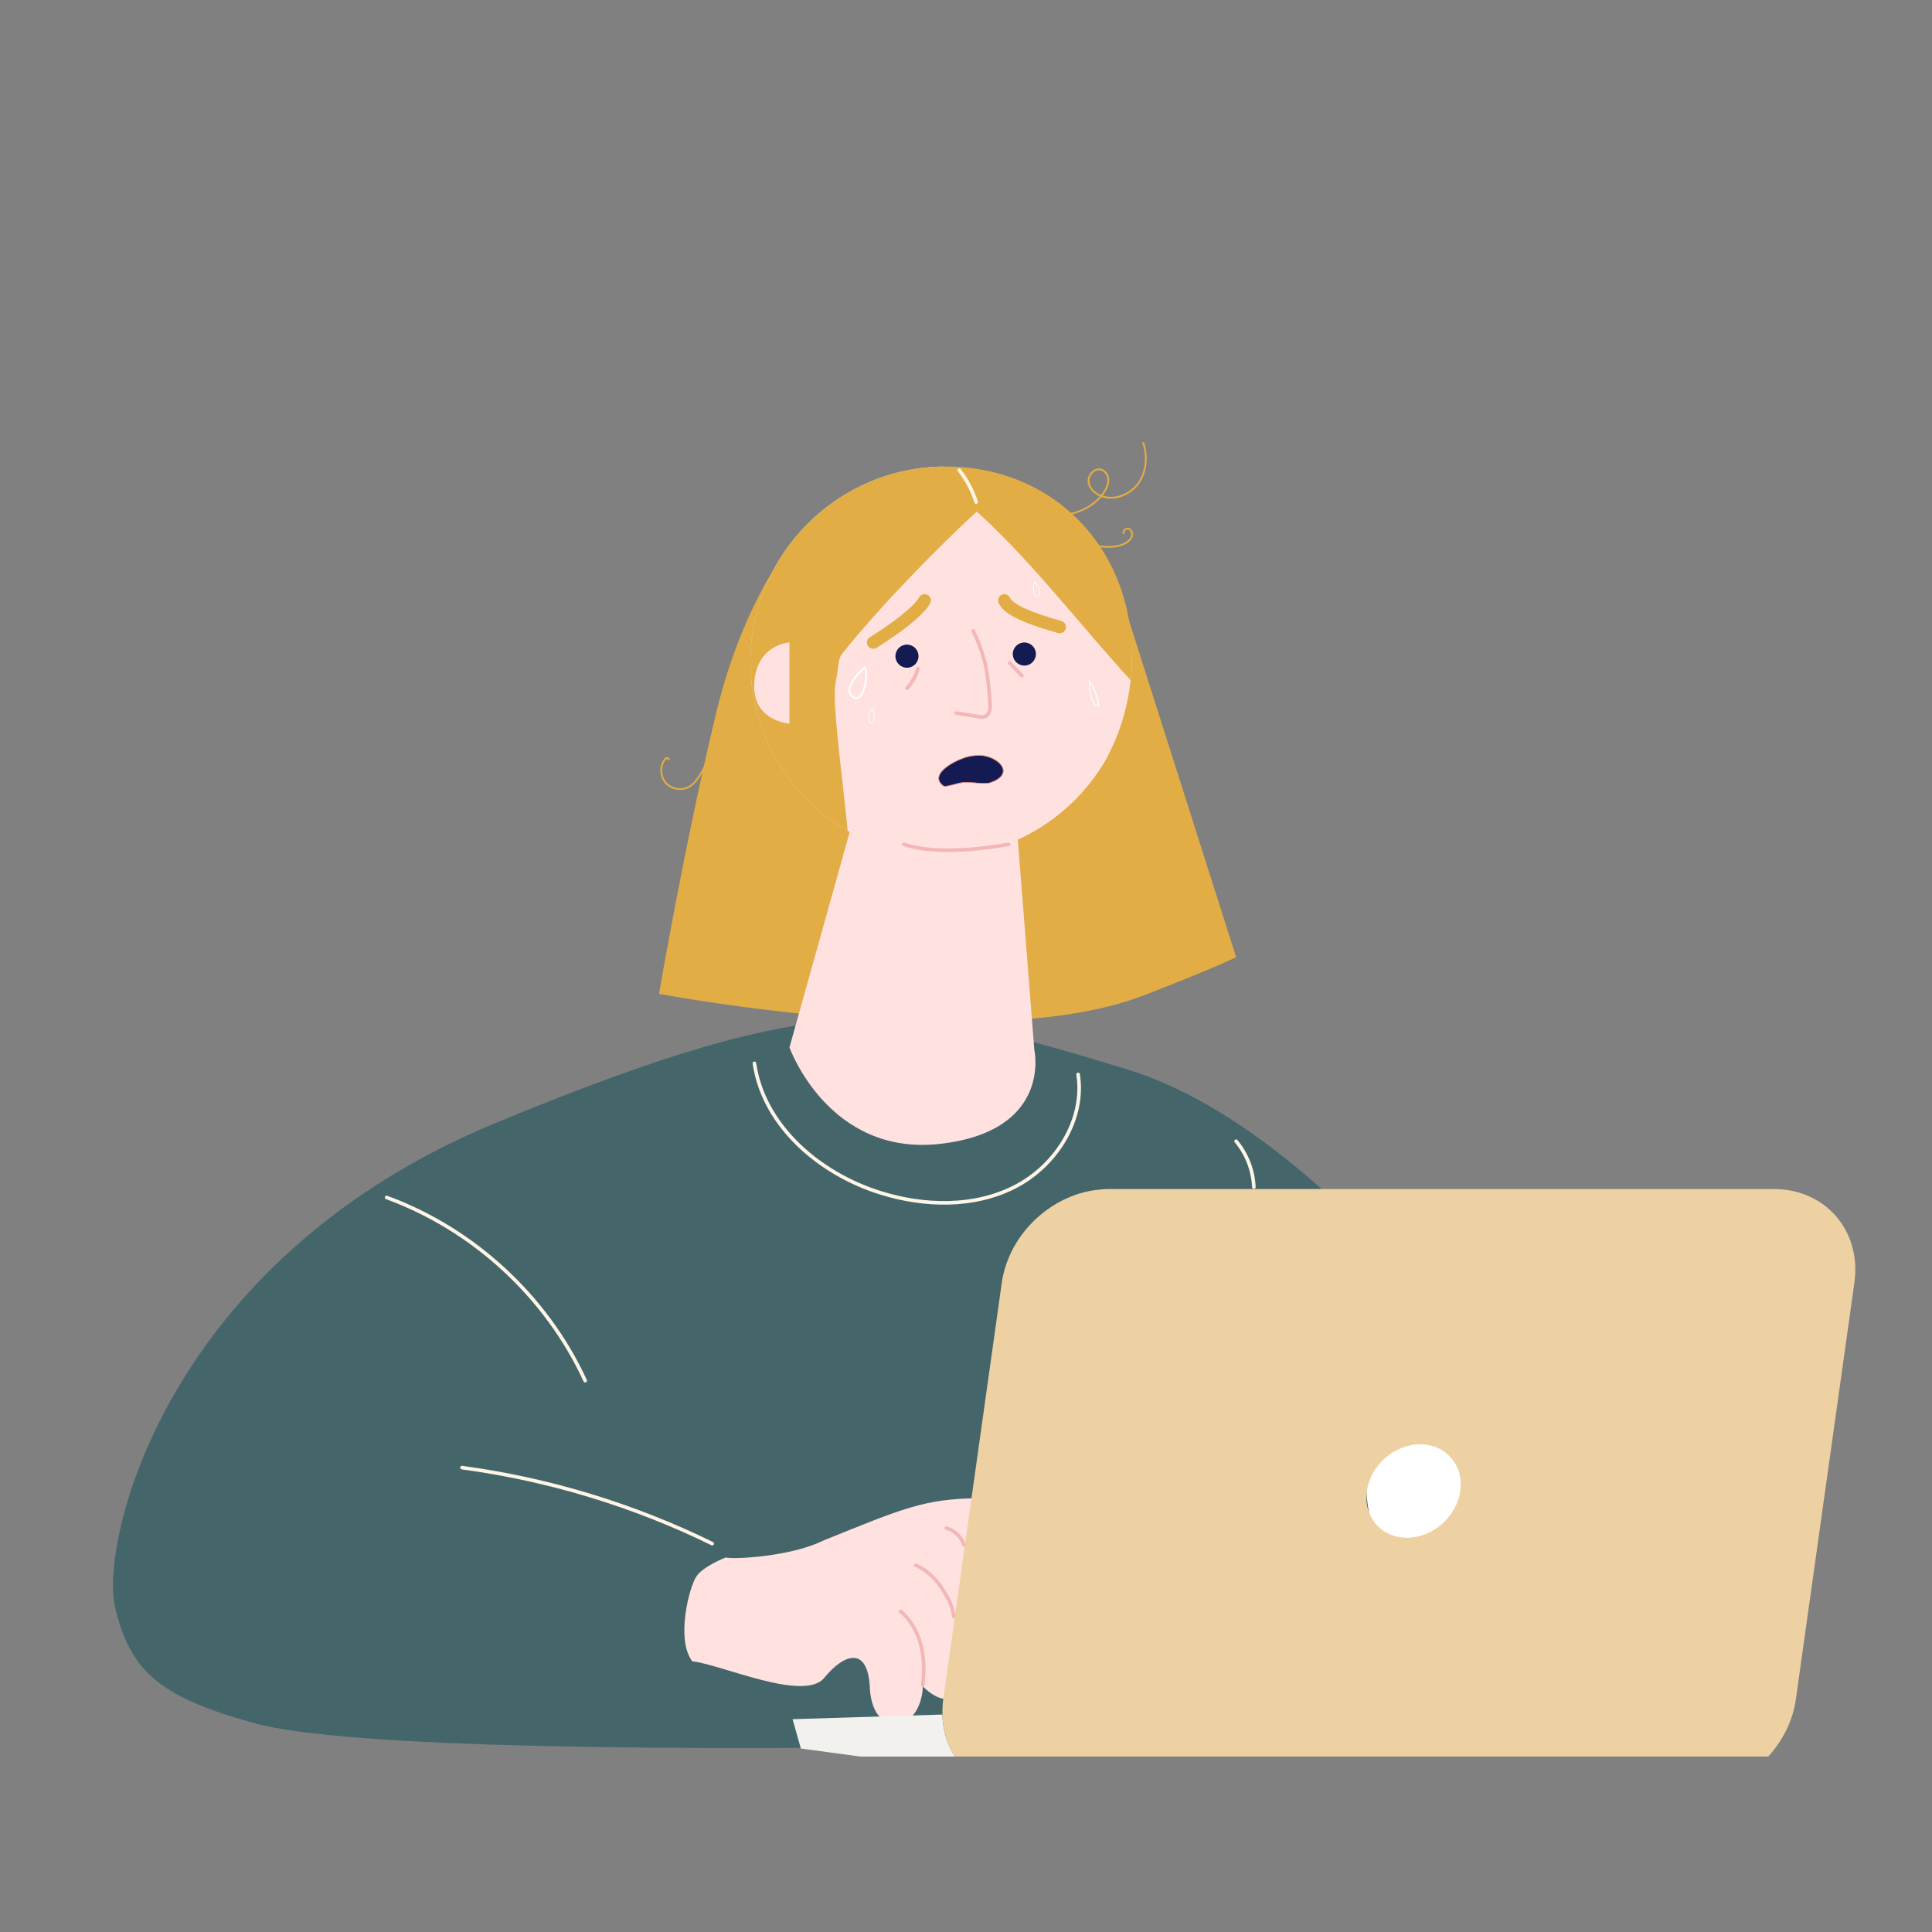 <?xml version="1.0" encoding="utf-8"?>
<!-- Generator: Adobe Illustrator 25.4.1, SVG Export Plug-In . SVG Version: 6.00 Build 0)  -->
<svg version="1.1" id="Layer_1" xmlns="http://www.w3.org/2000/svg" xmlns:xlink="http://www.w3.org/1999/xlink" x="0px" y="0px"
	 viewBox="0 0 1080 1080" style="enable-background:new 0 0 1080 1080;" xml:space="preserve">
<rect x="0" y="0" width="1080" height="1080" fill="#808080" stroke="none"/>
<style type="text/css">
	.st0{fill:#E2AD45;}
	.st1{fill:#44666A;}
	.st2{fill:#FFE2E0;}
	.st3{clip-path:url(#SVGID_00000183957553097829015290000010363234300187959706_);fill:#FFE2E0;}
	.st4{clip-path:url(#SVGID_00000183957553097829015290000010363234300187959706_);fill:#E2AD45;}
	.st5{fill:none;stroke:#F2B7B6;stroke-width:2;stroke-linecap:round;stroke-linejoin:round;stroke-miterlimit:10;}
	.st6{fill:none;stroke:#E2AD45;stroke-width:7;stroke-linecap:round;stroke-linejoin:round;stroke-miterlimit:10;}
	.st7{fill:#131B52;}
	.st8{fill:#FFFFFF;}
	.st9{fill:#F3F1EE;}
	.st10{fill:#EDD1A2;}
	.st11{fill:none;stroke:#FFF5E7;stroke-width:2;stroke-linecap:round;stroke-linejoin:round;stroke-miterlimit:10;}
	.st12{fill:#131B52;stroke:#E59288;stroke-width:0.399;stroke-miterlimit:10;}
	.st13{fill:none;stroke:#E2AD45;stroke-linecap:round;stroke-linejoin:round;stroke-miterlimit:10;}
</style>
<g>
	<g>
		<path class="st0" d="M450.91,294.13c0,0-33.04,31.15-50.8,105.34c-17.9,74.75-31.7,156.08-31.7,156.08s183.23,34.95,270.96,0.88
			c44.31-17.21,51.63-21.39,51.63-21.39L629.6,342.13l-31.49-34.76l-65.7-29.54L450.91,294.13z"/>
		<path class="st1" d="M64.33,898.51c-8.56-35.93,27.31-194.1,212.78-270.78s229.23-67.75,352.84-29.99s239.12,221.01,259.11,243.22
			c19.99,22.21-7.77,126.4-7.77,126.4s-636.38,24.65-739.67-4.23C89.17,948.47,72.88,934.44,64.33,898.51z"/>
		<g>
			<path class="st2" d="M479.18,450.1l-37.86,135.42c0,0,21.84,61.16,84.46,53.88c62.61-7.28,52.42-52.42,52.42-52.42l-11.65-148.52
				L479.18,450.1z"/>
			<g>
				<defs>
					<path id="SVGID_1_" d="M632.8,366.81c0,2.47-0.07,4.93-0.22,7.37c-3.4,57.13-46.05,105.05-103.89,105.05
						c-60.31,0-109.21-48.89-109.21-109.21S468.38,260.8,528.69,260.8S632.8,306.49,632.8,366.81z"/>
				</defs>
				<clipPath id="SVGID_00000098223245201726506510000003701730931412934329_">
					<use xlink:href="#SVGID_1_"  style="overflow:visible;"/>
				</clipPath>
				
					<circle style="clip-path:url(#SVGID_00000098223245201726506510000003701730931412934329_);fill:#FFE2E0;" cx="523.64" cy="370.01" r="109.21"/>
				<path style="clip-path:url(#SVGID_00000098223245201726506510000003701730931412934329_);fill:#E2AD45;" d="M467.1,381.81
					c-3.81,19.36,17.9,131.81,5.11,140.51c-7.29,4.96-57.18-44.41-62.9-74.15c-10.73-55.76,5.26-124.95,11.6-140.19
					c34.07-69.29,149.39-91.92,204.36-35.19c27.89,26.62,37.94,66.47,33.03,103.97c-1.04,6.53-0.13,20.79-7.36,23.1
					c-35.68-34.75-68.12-80.75-104.94-113.9c-20.72,19.02-54.89,53.76-75.36,79.65C468.29,368.59,468.78,373.27,467.1,381.81z"/>
			</g>
		</g>
		<path class="st5" d="M544.02,352.62c7.43,15.69,8.25,24.44,9.43,40.96c0.2,2.73-0.34,6.14-2.93,7.03
			c-1.05,0.36-2.19,0.19-3.28,0.01c-4.23-0.68-8.47-1.35-12.7-2.03"/>
		<path class="st6" d="M516.88,335.65c-3.8,6.49-16.67,16.02-28.76,23.5"/>
		<path class="st6" d="M561.41,335.65c2.47,5.49,14.93,10.35,30.97,14.85"/>
		<circle class="st7" cx="507" cy="366.81" r="6.46"/>
		<circle class="st7" cx="572.62" cy="365.61" r="6.46"/>
		<path class="st5" d="M563.88,471.96c0,0-37.28,7.46-58.66,0"/>
		<ellipse class="st8" cx="807.66" cy="830.65" rx="43.84" ry="57.34"/>
		<g>
			<path class="st2" d="M535.1,912.71c0,0-5.22,37.14-5.22,37.14c-3.86,0.13-8.58-1.78-14.21-7.26c0.78,2-1.88,20.28-13.05,19.51
				c-12.41,3.39-16.16-9.81-16.42-19.64c-1.43-21.93-14.09-18.39-25.41-4.57c-11.31,13.83-57.87-7.6-73.8-9.19
				c-9.35-12.34-1.64-41.82,2.36-47.58s16.39-10.49,16.39-10.49c4.47,1.21,36.53-0.56,54.17-9.31
				c45.17-18.32,56.63-23.23,85.76-23.82l-3.97,28.26 M541.29,868.65l-5.44,38.68 M450.44,906.14c-0.12,0-0.23-0.02-0.34-0.06
				c-0.5-0.19-0.75-0.74-0.56-1.24c3.23-8.47,25.71-13.72,26.67-13.94c0.51-0.11,1.03,0.21,1.15,0.72c0.12,0.52-0.2,1.03-0.72,1.15
				c-6.23,1.43-22.92,6.52-25.31,12.75C451.19,905.91,450.83,906.14,450.44,906.14z M515.05,937.11c-0.01,0-0.03,0-0.04,0
				c-0.55,0-1.01-0.44-1.04-1c-0.01-0.28-1.36-28.13-23.26-39.03c-0.51-0.25-0.72-0.87-0.46-1.39c0.25-0.52,0.87-0.73,1.39-0.46
				c23.01,11.45,24.4,40.51,24.41,40.8C516.06,936.61,515.62,937.09,515.05,937.11z"/>
			<path class="st9" d="M504.72,959.12l-4.03,0.13l-57.64,1.79l2.72,9.61l1.92,6.79l3.51,0.47l29.75,4.02h52.78
				c-4.26-6.73-6.71-14.74-6.91-23.49L504.72,959.12z"/>
			<path class="st10" d="M1027.74,780.2l4.14-29.49l4.73-33.64c4.07-28.93-16.09-52.39-45.02-52.39H861.7H759.33h-19.95H719.6h-18
				h-81.86c-2.67,0-5.3,0.26-7.91,0.65c-0.66,0.1-1.32,0.17-1.97,0.29c-21.59,3.97-40.48,20.48-47.48,41.48
				c-1.08,3.23-1.9,6.56-2.38,9.97l-14.32,101.88l-4.58,32.56l-0.47,3.34l-6.26,44.57l-0.87,6.2l-6.01,42.8l-0.21,1.52
				c-0.41,2.9-0.51,5.72-0.44,8.49c0.2,8.76,2.65,16.77,6.91,23.49h454.69c8.09-8.85,13.76-19.93,15.46-31.98l1.06-7.56
				L1027.74,780.2z M816.3,833.5c-2.03,14.42-15.36,26.11-29.78,26.11c-14.42,0-24.47-11.69-22.44-26.11
				c2.03-14.42,15.36-26.11,29.78-26.11S818.32,819.09,816.3,833.5z"/>
		</g>
		<path class="st5" d="M503.43,900.78c5.72,4.76,9.48,11.61,11.34,18.82c1.86,7.21,1.91,14.78,1.09,22.18"/>
		<path class="st5" d="M511.93,875c6.14,2.59,11.3,7.64,14.87,13.26c3.58,5.62,5.41,8.82,6.34,15.42"/>
		<path class="st5" d="M529.02,854.23c4.57,1.22,8.4,4.89,9.81,9.4"/>
		<path class="st11" d="M216.12,669.39c48.53,17.74,89.42,55.47,111,102.42"/>
		<path class="st11" d="M690.99,637.95c5.98,7.15,9.52,16.3,9.92,25.61"/>
		<path class="st11" d="M398.14,862.91c-43.94-21.55-91.38-35.96-139.88-42.5"/>
		<path class="st11" d="M421.72,594.38c5.13,35.16,36.55,61.82,70.47,72.41c24.53,7.66,52.21,8.36,75.1-3.33
			c22.89-11.69,39.36-37.47,35.38-62.86"/>
	</g>
	<path class="st12" d="M544.49,422.44c-6.71,0.07-27.53,10.04-16.68,17.2c4.54-0.32,8.94-2.77,13.69-2.24
		c3.84,0.08,7.71,0.94,11.51,0.31C569.88,432.34,555.92,420.46,544.49,422.44z"/>
	<path class="st5" d="M513.08,373.76c-1.1,4.08-3.21,7.88-6.08,10.98"/>
	<path class="st5" d="M564.43,370.64c2.28,2.36,4.57,4.71,6.85,7.07"/>
	<g>
		<path class="st8" d="M483.29,373.88c0.85,3.02,0.24,9.65-1.8,13.48c-0.59,1.11-1.55,2.43-2.74,2.43c-0.74,0-1.61-0.51-2.52-1.47
			c-0.66-0.69-0.94-1.57-0.85-2.69C475.67,381.86,479.89,376.81,483.29,373.88 M483.67,372.28c-4.75,3.68-12.16,12.53-8.17,16.74
			c1.18,1.24,2.27,1.78,3.24,1.78C483.92,390.79,486.11,375.9,483.67,372.28L483.67,372.28z"/>
	</g>
	<g>
		<path class="st8" d="M487.68,396.35c0.75,1.67,1.22,5.5,0.4,7.08c-0.28,0.54-0.6,0.6-0.81,0.6c-0.1,0-0.2-0.01-0.31-0.04
			c-0.1-0.05-0.2-0.08-0.28-0.1c-0.17-0.05-0.36-0.1-0.62-0.83C485.44,401.31,486.02,398.22,487.68,396.35 M487.77,395.63
			c-2.02,1.86-2.86,5.48-2.14,7.57c0.43,1.25,0.87,1.01,1.13,1.19c0.17,0.05,0.34,0.08,0.49,0.08
			C489.81,404.47,489.02,397.4,487.77,395.63L487.77,395.63z"/>
	</g>
	<g>
		<path class="st8" d="M578.71,325.46c1.18,1.53,2.55,5.41,1.94,7.01c-0.16,0.42-0.43,0.6-0.87,0.6c-0.01,0-0.03,0-0.04,0
			c-0.11-0.03-0.21-0.03-0.29-0.04c-0.18-0.01-0.38-0.01-0.79-0.67C577.66,330.8,577.53,327.65,578.71,325.46 M578.64,324.74
			c-1.55,2.27-1.54,5.99-0.35,7.86c0.71,1.12,1.08,0.78,1.37,0.9c0.04,0,0.08,0,0.12,0C582.86,333.5,580.33,326.23,578.64,324.74
			L578.64,324.74z"/>
	</g>
	<g>
		<path class="st8" d="M609.34,381.52c2.22,3.64,5.02,11.35,4.27,12.9c-0.05,0.11-0.08,0.11-0.15,0.11c-0.04,0-0.12-0.01-0.22-0.04
			c-0.14-0.09-0.26-0.12-0.36-0.16c-0.18-0.06-0.48-0.15-1.25-1.53C610.03,389.94,608.88,384.9,609.34,381.52 M609.06,380.08
			c-1.06,3.3,0.11,9.52,2.06,13.01c1.16,2.09,1.48,1.65,1.86,1.94c0.18,0.06,0.34,0.1,0.49,0.1
			C616.28,395.12,611.38,383,609.06,380.08L609.06,380.08z"/>
	</g>
	<path class="st13" d="M586.76,288.07c11.37,1,23.64-3.21,30.17-12.57c1.43-2.05,2.6-4.41,2.62-6.91s-1.35-5.14-3.71-5.98
		c-3.66-1.31-7.64,2.67-7.33,6.55s3.69,6.94,7.36,8.22c7.38,2.56,16.07-0.94,20.57-7.33c4.5-6.38,5.09-15.01,2.67-22.43"/>
	<path class="st13" d="M596.47,298.86c1.48,2.76,4.74,3.99,7.77,4.78c4.35,1.13,8.82,1.81,13.31,2.01c4.33,0.2,8.93-0.12,12.5-2.59
		c1.29-0.89,2.44-2.12,2.77-3.64c0.33-1.53-0.42-3.35-1.91-3.82c-1.49-0.48-3.33,1.02-2.86,2.51"/>
	<path class="st13" d="M401.35,407.81c-1.76,8.81-5.08,17.3-9.76,24.96c-1.75,2.87-3.82,5.74-6.81,7.27
		c-4.09,2.1-9.55,1.06-12.59-2.39c-3.04-3.45-3.38-9-0.78-12.79c0.32-0.47,0.71-0.93,1.26-1.07c0.54-0.14,1.24,0.2,1.25,0.77"/>
	<path class="st2" d="M441.33,359.14v45.33c0,0-21.08-1.19-19.68-22.81C423.06,360.04,441.33,359.14,441.33,359.14z"/>
	<path class="st11" d="M536.25,262.84c4.17,5.33,7.38,11.4,9.42,17.85"/>
</g>
</svg>
